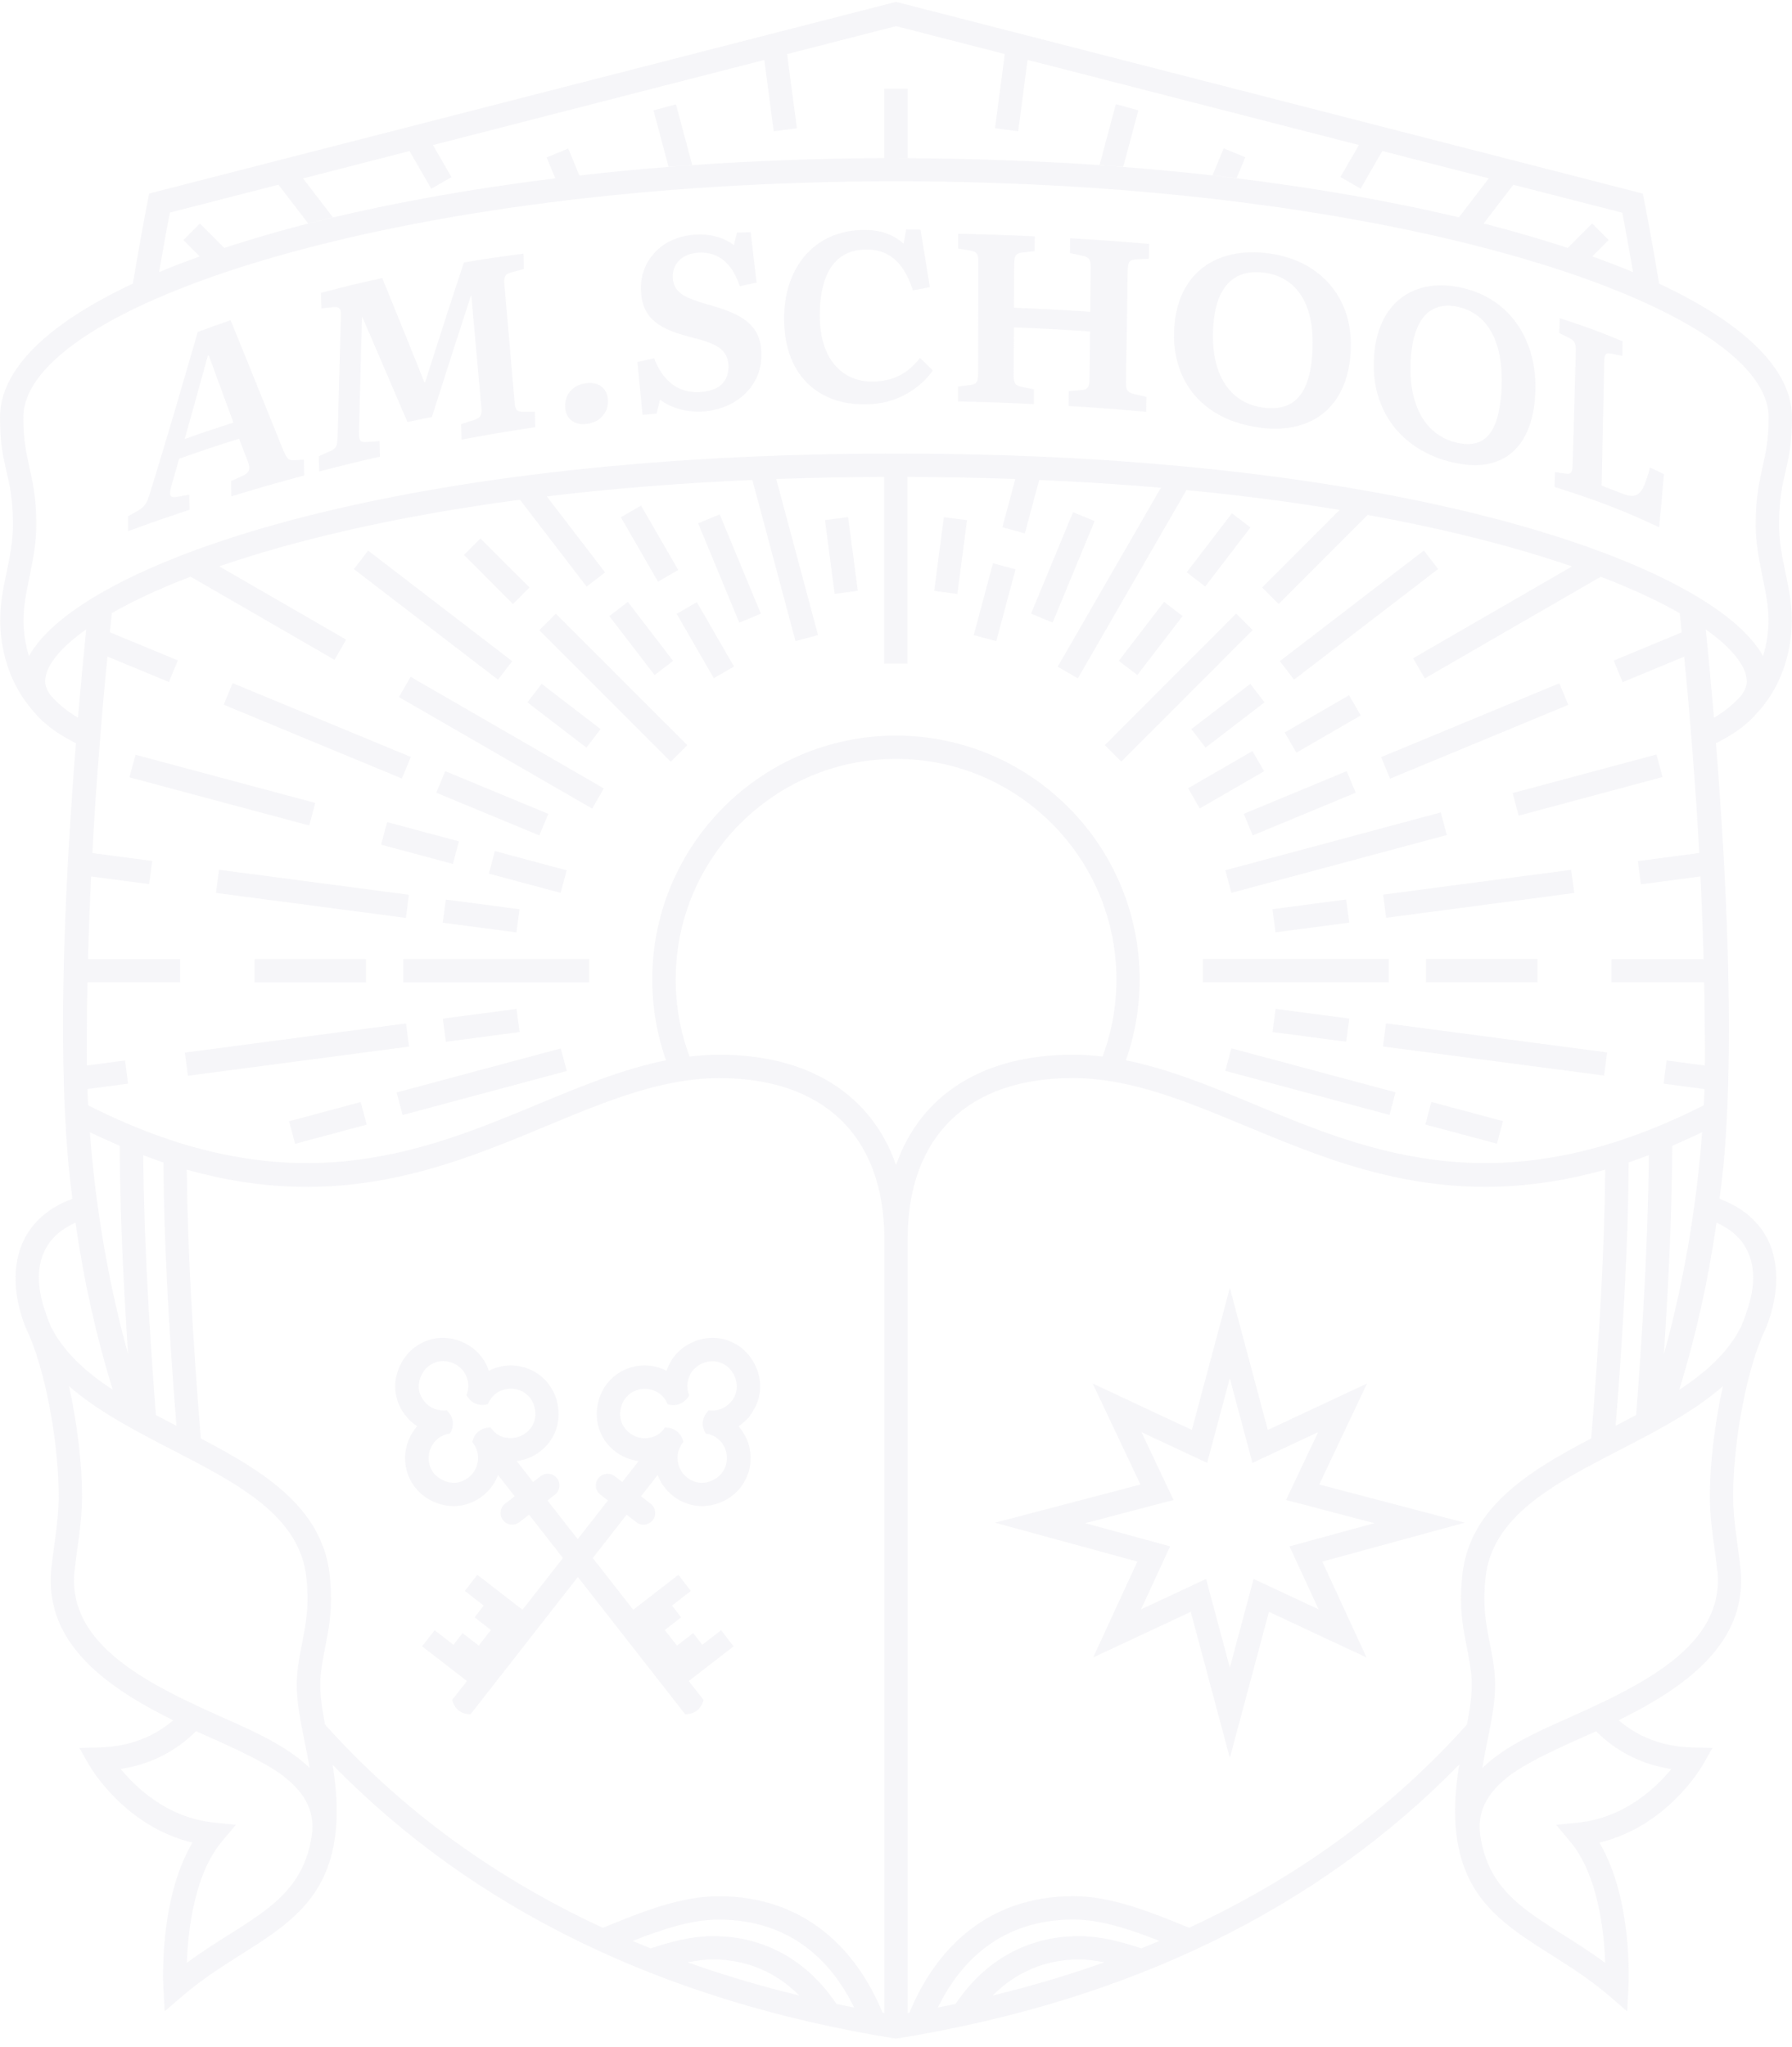 <?xml version="1.0" encoding="UTF-8"?> <svg xmlns="http://www.w3.org/2000/svg" width="176" height="201" viewBox="0 0 176 201" fill="none"><g opacity="0.3"><path d="M22.845 67.075L21.968 69.193L39.472 76.443L40.349 74.324L22.845 67.075Z" fill="#E2E1EA"></path><path d="M50.73 99.063L43.492 100.018L43.791 102.291L51.029 101.336L50.73 99.063Z" fill="#E2E1EA"></path><path d="M39.875 100.489L18.156 103.354L18.456 105.627L40.175 102.763L39.875 100.489Z" fill="#E2E1EA"></path><path d="M57.859 94.166H39.602V96.459H57.859V94.166Z" fill="#E2E1EA"></path><path d="M35.952 94.166H24.995V96.459H35.952V94.166Z" fill="#E2E1EA"></path><path d="M43.782 88.326L43.483 90.6L50.721 91.552L51.02 89.278L43.782 88.326Z" fill="#E2E1EA"></path><path d="M21.508 85.401L21.209 87.675L39.861 90.128L40.16 87.855L21.508 85.401Z" fill="#E2E1EA"></path><path d="M48.604 83.566L48.011 85.781L55.063 87.67L55.656 85.455L48.604 83.566Z" fill="#E2E1EA"></path><path d="M38.022 80.724L37.429 82.939L44.481 84.827L45.074 82.612L38.022 80.724Z" fill="#E2E1EA"></path><path d="M13.307 74.11L12.714 76.325L30.372 81.055L30.964 78.84L13.307 74.11Z" fill="#E2E1EA"></path><path d="M43.725 75.718L42.848 77.837L52.971 82.029L53.848 79.911L43.725 75.718Z" fill="#E2E1EA"></path><path d="M153.15 67.091L135.647 74.34L136.524 76.458L154.027 69.209L153.15 67.091Z" fill="#E2E1EA"></path><path d="M40.327 66.455L39.181 68.444L48.607 73.884L58.16 79.399L59.306 77.416L49.753 71.895L40.327 66.455Z" fill="#E2E1EA"></path><path d="M53.195 67.144L51.8 68.964L57.592 73.409L58.987 71.589L53.195 67.144Z" fill="#E2E1EA"></path><path d="M36.155 54.063L34.76 55.883L48.91 66.74L50.304 64.921L36.155 54.063Z" fill="#E2E1EA"></path><path d="M54.589 60.257L52.968 61.879L65.88 74.791L67.5 73.169L54.589 60.257Z" fill="#E2E1EA"></path><path d="M47.185 52.869L45.564 54.49L50.382 59.31L52.002 57.688L47.185 52.869Z" fill="#E2E1EA"></path><path d="M61.66 59.098L59.842 60.494L64.287 66.287L66.105 64.891L61.66 59.098Z" fill="#E2E1EA"></path><path d="M68.44 59.124L66.456 60.27L70.107 66.595L72.092 65.448L68.44 59.124Z" fill="#E2E1EA"></path><path d="M62.961 49.643L60.976 50.79L64.627 57.114L66.612 55.967L62.961 49.643Z" fill="#E2E1EA"></path><path d="M70.685 50.504L68.568 51.382L72.609 61.137L74.726 60.259L70.685 50.504Z" fill="#E2E1EA"></path><path d="M83.294 50.773L81.022 51.072L81.976 58.313L84.249 58.013L83.294 50.773Z" fill="#E2E1EA"></path><path d="M92.702 50.781L91.751 58.022L94.023 58.32L94.975 51.08L92.702 50.781Z" fill="#E2E1EA"></path><path d="M97.524 55.306L95.635 62.36L97.849 62.954L99.738 55.9L97.524 55.306Z" fill="#E2E1EA"></path><path d="M105.388 50.292L101.265 60.255L103.382 61.132L107.506 51.169L105.388 50.292Z" fill="#E2E1EA"></path><path d="M114.327 59.093L109.884 64.888L111.703 66.283L116.146 60.489L114.327 59.093Z" fill="#E2E1EA"></path><path d="M121.412 60.245L108.505 73.161L110.126 74.782L123.033 61.866L121.412 60.245Z" fill="#E2E1EA"></path><path d="M122.797 67.145L117.006 71.592L118.401 73.411L124.192 68.964L122.797 67.145Z" fill="#E2E1EA"></path><path d="M139.846 54.054L125.7 64.916L127.096 66.735L141.241 55.873L139.846 54.054Z" fill="#E2E1EA"></path><path d="M123.01 73.744L116.688 77.397L117.835 79.382L124.156 75.729L123.01 73.744Z" fill="#E2E1EA"></path><path d="M132.498 68.265L126.176 71.918L127.322 73.904L133.644 70.251L132.498 68.265Z" fill="#E2E1EA"></path><path d="M122.156 79.909L123.033 82.03L133.153 77.834L132.27 75.719L122.151 79.909H122.156Z" fill="#E2E1EA"></path><path d="M141.503 79.772L131 82.592L120.347 85.447L120.937 87.665L131.521 84.828L142.099 81.99L141.503 79.772Z" fill="#E2E1EA"></path><path d="M162.69 74.082L148.56 77.872L149.153 80.087L163.284 76.296L162.69 74.082Z" fill="#E2E1EA"></path><path d="M132.213 88.317L124.976 89.272L125.275 91.545L132.513 90.59L132.213 88.317Z" fill="#E2E1EA"></path><path d="M154.315 85.406L135.84 87.843L136.14 90.116L154.615 87.68L154.315 85.406Z" fill="#E2E1EA"></path><path d="M136.396 94.154H118.14V96.447H136.396V94.154Z" fill="#E2E1EA"></path><path d="M151.004 94.154H140.047V96.447H151.004V94.154Z" fill="#E2E1EA"></path><path d="M125.28 99.061L124.982 101.335L132.22 102.286L132.518 100.012L125.28 99.061Z" fill="#E2E1EA"></path><path d="M136.124 100.479L135.826 102.753L157.546 105.61L157.844 103.336L136.124 100.479Z" fill="#E2E1EA"></path><path d="M120.937 102.934L120.344 105.149L136.469 109.469L137.062 107.254L120.937 102.934Z" fill="#E2E1EA"></path><path d="M140.579 108.2L139.987 110.415L147.022 112.3L147.615 110.085L140.579 108.2Z" fill="#E2E1EA"></path><path d="M55.074 102.944L38.95 107.266L39.543 109.48L55.667 105.159L55.074 102.944Z" fill="#E2E1EA"></path><path d="M35.424 108.209L28.389 110.095L28.982 112.31L36.017 110.424L35.424 108.209Z" fill="#E2E1EA"></path><path d="M129.567 145.763L134.26 135.846L124.519 140.403L120.788 126.462L117.058 140.403L107.316 135.846L112.01 145.763L97.718 149.512L111.706 153.33L107.362 162.748L116.949 158.266L120.788 172.608L124.628 158.266L134.214 162.748L129.871 153.33L143.859 149.512L129.567 145.763ZM129.51 158.019L123.121 155.033L120.788 163.74L118.456 155.033L112.067 158.019L114.921 151.834L106.583 149.558L115.259 147.282L112.107 140.621L118.559 143.642L120.783 135.336L123.006 143.642L129.458 140.621L126.307 147.282L134.982 149.558L126.65 151.834L129.504 158.019H129.51Z" fill="#E2E1EA"></path><path d="M98.417 15.705C99.299 15.739 100.17 15.78 101.041 15.82C101.052 15.82 101.064 15.82 101.075 15.82C100.193 15.78 99.311 15.734 98.417 15.705Z" fill="#E2E1EA"></path><path d="M41.922 19.421C41.922 19.421 41.956 19.415 41.974 19.409C42.06 19.392 42.14 19.375 42.226 19.363C42.123 19.381 42.025 19.403 41.928 19.421H41.922Z" fill="#E2E1EA"></path><path d="M73.271 15.895C73.747 15.872 74.234 15.854 74.715 15.831C75.581 15.791 76.434 15.745 77.305 15.717C75.953 15.768 74.606 15.831 73.271 15.9V15.895Z" fill="#E2E1EA"></path><path d="M41.921 19.421C41.205 19.553 40.489 19.685 39.784 19.822C40.489 19.685 41.199 19.553 41.921 19.421Z" fill="#E2E1EA"></path><path d="M39.791 19.822C39.699 19.84 39.607 19.857 39.521 19.874C39.613 19.857 39.699 19.84 39.791 19.822Z" fill="#E2E1EA"></path><path d="M39.515 19.873C38.798 20.011 38.082 20.154 37.377 20.303C38.082 20.16 38.798 20.016 39.515 19.873Z" fill="#E2E1EA"></path><path d="M37.379 20.303C37.184 20.343 36.995 20.383 36.8 20.429C36.995 20.389 37.184 20.343 37.379 20.303Z" fill="#E2E1EA"></path><path d="M172.694 69.877C175.587 66.644 175.983 62.757 175.983 60.883C175.983 57.466 174.676 54.801 174.728 51.258C174.791 46.391 176 46.036 176 40.985C176 36.222 171.198 31.71 162.952 27.852C162.488 25.095 161.898 21.753 161.348 19.007L88 0.182L14.652 19.001C14.097 21.764 13.512 25.095 13.048 27.846C4.802 31.71 0 36.216 0 40.98C0 46.03 1.209 46.397 1.272 51.252C1.318 54.812 0.017 57.46 0.017 60.877C0.017 62.752 0.413 66.638 3.306 69.871C4.67 71.568 6.813 72.663 7.455 72.967C5.174 101.83 6.561 113.277 7.1 117.709C4.779 118.58 3.152 119.99 2.269 121.911C0.934 124.811 1.553 128.463 2.928 131.243C4.773 135.732 5.765 142.479 5.765 146.887C5.765 149.426 5.237 151.931 5.031 154.121C4.349 161.35 10.463 165.684 17.008 168.911C15.03 170.608 12.589 171.508 9.713 171.582L7.793 171.628L8.744 173.296C8.899 173.566 12.274 179.344 18.904 180.921C15.598 186.47 16.022 194.787 16.045 195.171L16.177 197.487L17.936 195.974C24.273 190.528 31.648 189.244 32.898 180.439V180.428C32.898 180.428 32.898 180.422 32.898 180.416C33.236 177.98 33.035 175.578 32.663 173.279C46.484 187.415 64.976 196.444 87.805 200.147L87.989 200.176L88.172 200.147C111.007 196.438 129.493 187.404 143.32 173.256C142.948 175.566 142.747 177.974 143.085 180.416C143.085 180.416 143.085 180.422 143.085 180.428V180.439C144.334 189.244 151.709 190.528 158.047 195.974L159.806 197.487L159.938 195.171C159.961 194.787 160.385 186.47 157.079 180.921C163.709 179.35 167.084 173.566 167.238 173.296L168.19 171.628L166.27 171.582C163.393 171.514 160.952 170.608 158.975 168.911C165.519 165.684 171.634 161.35 170.952 154.121C170.745 151.931 170.218 149.426 170.218 146.887C170.218 142.479 171.209 135.732 173.055 131.243C174.424 128.463 175.049 124.811 173.714 121.911C172.831 119.99 171.198 118.58 168.883 117.709C169.152 115.49 171.009 104.289 168.533 72.967C169.175 72.663 171.324 71.568 172.682 69.871L172.694 69.877ZM159.331 20.876C159.52 21.868 159.898 23.874 160.385 26.717C159.119 26.19 157.778 25.674 156.385 25.175L157.995 23.564L156.374 21.942L153.979 24.338H153.967C153.967 24.338 153.956 24.338 153.95 24.338C153.171 24.08 152.368 23.828 151.555 23.582C151.394 23.53 151.234 23.484 151.068 23.433C149.394 22.928 147.652 22.447 145.841 21.982C145.796 21.971 145.756 21.959 145.71 21.948L148.632 18.142L159.331 20.887V20.876ZM16.669 20.876L27.345 18.136L30.267 21.942C31.064 21.736 31.878 21.541 32.697 21.34L29.763 17.517L40.221 14.834L42.358 18.537L44.341 17.39L42.524 14.243L75.067 5.885L75.989 12.89L78.264 12.592L77.307 5.312L88.006 2.566L98.681 5.306L97.724 12.592L99.999 12.89L100.922 5.88L133.464 14.238L131.648 17.379L133.63 18.526L135.762 14.828L146.22 17.511L143.286 21.34C143.234 21.329 143.188 21.317 143.137 21.306C141.36 20.887 139.527 20.486 137.647 20.108C136.089 19.792 134.501 19.489 132.88 19.202C132.868 19.202 132.857 19.202 132.839 19.196C131.722 19.001 130.582 18.812 129.43 18.629C129.264 18.6 129.092 18.577 128.926 18.549C127.86 18.382 126.777 18.222 125.688 18.067C125.579 18.05 125.465 18.032 125.356 18.021C124.857 17.952 124.359 17.884 123.86 17.815C123.064 17.706 122.267 17.603 121.453 17.505C120.668 17.408 119.883 17.316 119.087 17.224C117.58 17.052 116.055 16.898 114.514 16.754C113.133 16.622 111.735 16.496 110.325 16.387C111.729 16.496 113.122 16.622 114.503 16.754C113.122 16.622 111.729 16.502 110.325 16.393C109.552 16.33 108.778 16.273 107.999 16.215C105.752 16.055 103.466 15.934 101.162 15.831C101.122 15.831 101.088 15.831 101.048 15.831C99.466 15.762 97.868 15.705 96.263 15.654C96.979 15.677 97.707 15.688 98.423 15.717C97.707 15.688 96.974 15.677 96.252 15.654C95.776 15.642 95.3 15.625 94.819 15.613C94.16 15.596 93.501 15.585 92.842 15.573C91.925 15.556 91.003 15.545 90.074 15.539C89.765 15.539 89.456 15.527 89.14 15.527C89.45 15.527 89.759 15.539 90.069 15.539C89.759 15.539 89.45 15.533 89.14 15.527C88.756 15.527 88.378 15.522 87.994 15.522C88.378 15.522 88.762 15.522 89.14 15.522V8.717H86.848V15.522C83.697 15.533 80.573 15.602 77.496 15.711C76.562 15.745 75.64 15.791 74.717 15.831C74.184 15.854 73.64 15.877 73.113 15.906C73.17 15.906 73.222 15.9 73.279 15.894C73.222 15.894 73.17 15.9 73.113 15.906C72.723 15.929 72.333 15.946 71.944 15.969C70.62 16.043 69.296 16.118 67.996 16.21C69.302 16.118 70.62 16.038 71.944 15.969C70.62 16.043 69.296 16.124 67.996 16.215C67.216 16.273 66.443 16.324 65.669 16.387C62.684 16.622 59.761 16.903 56.902 17.23L55.807 14.582L53.687 15.459L54.535 17.511C50.438 18.015 46.49 18.611 42.719 19.282C42.467 19.328 42.227 19.374 41.98 19.42C38.754 20.01 35.648 20.652 32.703 21.352C31.883 21.547 31.07 21.747 30.273 21.948C28.09 22.504 26.015 23.094 24.027 23.713C23.351 23.92 22.675 24.132 22.027 24.344L19.632 21.948L18.01 23.57L19.615 25.175C19.586 25.187 19.558 25.198 19.529 25.204C19.558 25.192 19.586 25.181 19.615 25.175C19.586 25.187 19.558 25.198 19.529 25.21C18.721 25.502 17.93 25.794 17.168 26.092C16.641 26.299 16.131 26.505 15.627 26.717C16.114 23.885 16.486 21.879 16.681 20.887L16.669 20.876ZM2.842 64.425C2.401 62.998 2.309 61.708 2.309 60.883C2.309 57.833 3.616 55.064 3.564 51.224C3.501 46.316 2.292 45.474 2.292 40.98C2.292 30.042 38.949 17.803 88 17.803C137.051 17.803 173.708 30.036 173.708 40.98C173.708 45.434 172.499 46.271 172.436 51.224C172.384 55.018 173.691 57.856 173.691 60.883C173.691 61.708 173.599 62.998 173.158 64.425C168.316 55.551 138.444 44.534 88 44.534C37.556 44.534 7.679 55.546 2.842 64.425ZM167.405 106.914C167.387 107.436 167.364 107.969 167.336 108.525C147.578 118.546 134.645 113.191 123.19 108.434C118.909 106.656 114.801 104.954 110.577 104.111C111.471 101.566 111.93 98.906 111.93 96.172C111.93 82.97 101.191 72.227 87.994 72.227C74.797 72.227 64.059 82.97 64.059 96.172C64.059 98.906 64.517 101.566 65.411 104.111C61.194 104.954 57.079 106.656 52.799 108.434C41.344 113.191 28.416 118.546 8.653 108.525C8.624 107.975 8.601 107.448 8.584 106.932L12.578 106.404L12.28 104.128L8.527 104.621C8.521 104.134 8.515 103.664 8.515 103.217C8.515 100.964 8.544 98.706 8.59 96.458H17.684V94.165H8.641C8.716 91.448 8.819 88.743 8.951 86.06L14.652 86.811L14.95 84.535L9.071 83.761C9.432 77.094 9.954 70.599 10.55 64.466L16.589 66.965L17.466 64.844L10.79 62.081C10.853 61.45 10.922 60.82 10.985 60.195C13.048 59.02 15.615 57.81 18.721 56.623L32.852 64.787L33.998 62.803L21.534 55.609C22.709 55.208 23.941 54.806 25.242 54.411C31.299 52.576 39.803 50.564 51.068 49.068L57.612 57.598L59.429 56.205L53.704 48.741C59.687 48.019 66.403 47.452 73.892 47.125L75.279 52.295L78.132 62.952L80.344 62.356L77.508 51.774L76.236 47.033C79.617 46.913 83.146 46.844 86.831 46.832V65.159H89.123V46.832C92.808 46.844 96.338 46.913 99.718 47.033L98.446 51.774L100.658 52.37L102.062 47.125C106.291 47.308 110.274 47.566 114.015 47.893L109.391 55.907L103.879 65.463L105.861 66.609L111.374 57.053L116.525 48.122C122.089 48.655 127.092 49.326 131.567 50.071L129.315 52.324L123.958 57.684L125.579 59.306L129.762 55.122L134.324 50.559C141.051 51.78 146.483 53.15 150.712 54.428C152.007 54.818 153.234 55.219 154.397 55.615L138.788 64.632L139.934 66.615L157.216 56.629C160.328 57.822 162.906 59.031 164.975 60.212C165.044 60.837 165.107 61.462 165.17 62.092L158.488 64.861L159.365 66.982L165.41 64.477C166.006 70.605 166.522 77.094 166.889 83.755L160.861 84.552L161.159 86.828L167.009 86.06C167.141 88.743 167.244 91.448 167.319 94.165H158.276V96.458H167.37C167.416 98.711 167.445 100.976 167.445 103.234C167.445 103.67 167.445 104.134 167.433 104.621L163.686 104.128L163.388 106.404L167.376 106.932L167.405 106.914ZM167.17 111.174C166.723 117.198 165.68 124.783 163.416 132.98C163.943 125.018 164.219 118.15 164.23 112.504C165.193 112.097 166.167 111.661 167.164 111.174H167.17ZM161.938 113.426C161.886 120.271 161.468 128.847 160.694 138.936C160.03 139.291 159.354 139.641 158.683 139.991C159.491 129.816 159.921 121.131 159.961 114.132C160.614 113.914 161.279 113.673 161.944 113.421L161.938 113.426ZM17.323 139.996C16.646 139.647 15.976 139.297 15.311 138.942C14.532 128.847 14.114 120.277 14.068 113.432C14.738 113.684 15.397 113.925 16.05 114.143C16.091 121.142 16.515 129.827 17.328 140.002L17.323 139.996ZM12.584 132.98C10.32 124.788 9.277 117.198 8.83 111.174C9.827 111.655 10.802 112.091 11.764 112.504C11.776 118.15 12.051 125.018 12.578 132.98H12.584ZM5.008 68.318C4.659 67.859 4.435 67.378 4.435 66.902C4.435 65.514 5.736 63.732 8.469 61.794C8.183 64.609 7.908 67.504 7.656 70.467C6.573 69.831 5.702 69.097 5.008 68.318ZM5.003 130.268C4 127.849 3.261 125.253 4.355 122.874C4.917 121.653 5.942 120.707 7.415 120.053C8.223 125.717 9.444 131.197 11.071 136.46C8.464 134.74 6.252 132.768 5.003 130.268ZM7.318 154.339C7.518 152.201 8.057 149.65 8.057 146.887C8.057 143.895 7.616 139.865 6.773 136.098C9.627 138.603 13.312 140.501 16.916 142.364C23.397 145.706 29.517 148.865 30.107 155.021C30.508 159.194 29.562 160.823 29.213 164.153C28.978 166.4 29.431 168.607 29.906 170.946C30.084 171.812 30.262 172.694 30.411 173.594C27.414 170.677 22.721 169.175 18.709 167.168L18.698 167.18C12.337 164.136 6.733 160.427 7.306 154.328L7.318 154.339ZM30.634 180.135C29.666 186.945 24.256 188.356 18.348 192.729C18.463 189.611 19.065 184.079 21.781 180.829L23.168 179.172L21.019 178.954C16.469 178.49 13.38 175.549 11.856 173.692C14.75 173.245 17.225 172.007 19.254 169.983C20.847 170.722 25.093 172.459 27.534 174.168C30.256 176.157 30.881 178.117 30.64 180.129L30.634 180.135ZM67.537 192.678C68.362 192.512 69.21 192.397 70.047 192.397C73.348 192.397 76.247 193.664 78.505 195.94C74.637 194.999 70.987 193.905 67.531 192.678H67.537ZM82.144 196.759C79.324 192.529 75.09 190.104 70.053 190.104C67.847 190.104 65.721 190.706 63.916 191.308C63.314 191.067 62.724 190.826 62.139 190.58C65.004 189.45 67.892 188.482 70.574 188.482C77.617 188.482 81.662 192.552 83.891 197.12C83.307 197.006 82.722 196.885 82.149 196.765L82.144 196.759ZM86.854 121.653V197.665C86.797 197.654 86.739 197.648 86.682 197.636C84.189 191.537 79.147 186.189 70.569 186.189C66.792 186.189 62.941 187.759 59.211 189.29C47.722 183.976 38.823 177.028 31.929 169.335C31.585 167.564 31.345 165.965 31.505 164.4C31.832 161.258 32.84 159.355 32.399 154.809C31.746 148.045 25.872 144.462 19.724 141.24C18.876 130.853 18.411 121.991 18.343 114.848C33.207 119.05 43.957 114.596 53.687 110.555C59.492 108.141 64.981 105.86 70.654 105.86C80.912 105.86 86.808 111.575 86.854 121.538C86.854 121.578 86.854 121.612 86.854 121.653ZM88 114.372C85.588 107.488 79.479 103.561 70.654 103.561C69.669 103.561 68.695 103.63 67.726 103.739C66.821 101.32 66.362 98.78 66.362 96.166C66.362 84.231 76.07 74.514 88.006 74.514C99.942 74.514 109.649 84.225 109.649 96.166C109.649 98.78 109.191 101.325 108.285 103.739C107.317 103.624 106.343 103.561 105.357 103.561C96.532 103.561 90.418 107.493 88.011 114.372H88ZM97.489 195.94C99.753 193.664 102.652 192.397 105.947 192.397C106.79 192.397 107.638 192.512 108.463 192.678C105.007 193.905 101.357 194.999 97.489 195.94ZM112.09 191.308C110.285 190.706 108.153 190.104 105.947 190.104C100.91 190.104 96.676 192.529 93.856 196.759C93.278 196.88 92.699 197 92.114 197.115C94.343 192.546 98.389 188.476 105.432 188.476C108.113 188.476 111.001 189.445 113.867 190.574C113.282 190.821 112.686 191.067 112.09 191.308ZM144.071 169.335C137.177 177.022 128.272 183.97 116.789 189.284C113.059 187.759 109.208 186.183 105.432 186.183C96.853 186.183 91.811 191.531 89.318 197.631C89.261 197.642 89.203 197.648 89.146 197.659V121.647C89.146 121.607 89.146 121.572 89.146 121.532C89.192 111.563 95.088 105.854 105.346 105.854C111.019 105.854 116.502 108.135 122.313 110.549C132.043 114.59 142.793 119.05 157.657 114.842C157.594 121.985 157.13 130.853 156.276 141.235C150.128 144.456 144.254 148.039 143.601 154.803C143.16 159.349 144.168 161.252 144.495 164.394C144.655 165.959 144.415 167.558 144.071 169.335ZM164.15 173.698C162.626 175.555 159.537 178.49 154.987 178.96L152.838 179.178L154.225 180.835C156.941 184.079 157.543 189.617 157.657 192.735C151.749 188.361 146.34 186.951 145.372 180.141C145.131 178.123 145.756 176.168 148.477 174.179C150.919 172.471 155.165 170.734 156.758 169.994C158.786 172.018 161.267 173.256 164.155 173.703L164.15 173.698ZM168.682 154.339C169.255 160.438 163.651 164.147 157.291 167.191L157.279 167.18C153.268 169.186 148.581 170.688 145.578 173.606C145.727 172.706 145.905 171.829 146.082 170.958C146.558 168.619 147.005 166.412 146.776 164.165C146.432 160.828 145.48 159.206 145.882 155.033C146.478 148.876 152.598 145.717 159.073 142.375C162.677 140.512 166.362 138.615 169.215 136.11C168.373 139.876 167.932 143.906 167.932 146.898C167.932 149.656 168.476 152.212 168.671 154.351L168.682 154.339ZM168.585 120.053C170.058 120.707 171.083 121.653 171.645 122.874C172.739 125.253 172 127.849 170.997 130.268C169.748 132.774 167.536 134.746 164.923 136.465C166.551 131.203 167.777 125.723 168.585 120.053ZM170.992 68.318C170.298 69.097 169.427 69.837 168.339 70.473C168.086 67.509 167.817 64.615 167.525 61.8C170.258 63.737 171.559 65.526 171.559 66.907C171.559 67.378 171.336 67.859 170.986 68.323L170.992 68.318Z" fill="#E2E1EA"></path><path d="M32.697 21.341C33.459 21.157 34.238 20.98 35.023 20.808C34.238 20.98 33.465 21.157 32.697 21.341Z" fill="#E2E1EA"></path><path d="M18.595 48.577C18.125 48.657 17.896 48.697 17.426 48.777C16.802 48.898 16.509 48.789 16.842 47.671C17.145 46.622 17.294 46.095 17.598 45.04C19.948 44.209 21.128 43.819 23.483 43.079C23.827 43.974 23.999 44.426 24.343 45.321C24.595 45.986 24.526 46.393 23.896 46.691C23.414 46.909 23.168 47.017 22.687 47.235C22.698 47.843 22.704 48.141 22.715 48.743C25.586 47.86 27.019 47.453 29.884 46.685C29.867 46.066 29.861 45.756 29.844 45.137C29.483 45.154 29.299 45.166 28.933 45.189C28.377 45.229 28.216 45.132 27.832 44.231C25.729 39.067 24.681 36.401 22.646 31.442C21.351 31.884 20.71 32.119 19.42 32.595C17.896 37.874 16.355 43.154 14.733 48.41C14.464 49.305 14.28 49.689 13.598 50.119C13.191 50.342 12.985 50.457 12.578 50.686V52.154C14.996 51.271 16.206 50.852 18.618 50.056C18.612 49.471 18.607 49.173 18.595 48.588V48.577ZM20.412 34.934C20.452 34.922 20.469 34.916 20.503 34.899C21.46 37.496 21.942 38.831 22.922 41.491C21.008 42.105 20.051 42.426 18.137 43.108C19.059 39.84 19.512 38.19 20.412 34.934Z" fill="#E2E1EA"></path><path d="M33.145 42.952C33.134 43.829 32.979 44.053 32.418 44.305C31.971 44.5 31.753 44.597 31.306 44.792C31.323 45.394 31.329 45.692 31.346 46.294C33.736 45.675 34.928 45.383 37.317 44.838C37.3 44.23 37.288 43.926 37.271 43.313C36.773 43.347 36.526 43.365 36.028 43.399C35.386 43.445 35.237 43.313 35.254 42.413C35.369 37.959 35.432 35.683 35.546 31.223C35.552 31.172 35.558 31.143 35.569 31.091C37.346 35.196 38.234 37.305 40.016 41.439C40.979 41.232 41.454 41.135 42.417 40.946C43.953 36.142 44.721 33.711 46.273 28.97C46.285 29.028 46.291 29.056 46.302 29.114C46.692 33.442 46.887 35.643 47.27 39.96C47.345 40.648 47.27 40.98 46.657 41.203C46.107 41.381 45.832 41.473 45.282 41.651C45.299 42.258 45.311 42.562 45.328 43.17C48.227 42.625 49.672 42.379 52.571 41.943C52.554 41.341 52.548 41.037 52.537 40.435C52.061 40.43 51.82 40.424 51.345 40.424C50.766 40.424 50.588 40.275 50.531 39.398C50.141 34.858 49.941 32.542 49.545 27.996C49.477 27.308 49.528 26.924 50.187 26.752C50.691 26.614 50.949 26.546 51.454 26.408C51.437 25.8 51.431 25.502 51.419 24.9C49.076 25.21 47.901 25.382 45.563 25.766C44.044 30.352 43.294 32.708 41.792 37.414C41.758 37.483 41.735 37.517 41.701 37.581C40.039 33.447 39.202 31.355 37.541 27.302C35.122 27.83 33.919 28.122 31.524 28.753C31.541 29.36 31.552 29.664 31.57 30.277C32.022 30.226 32.252 30.203 32.71 30.157C33.386 30.088 33.512 30.34 33.478 31.086C33.352 35.815 33.283 38.234 33.157 42.963L33.145 42.952Z" fill="#E2E1EA"></path><path d="M57.634 41.622C58.264 41.542 58.774 41.295 59.153 40.877C59.531 40.459 59.72 39.954 59.708 39.358C59.697 38.762 59.496 38.303 59.112 37.988C58.723 37.667 58.207 37.546 57.554 37.627C56.918 37.707 56.413 37.953 56.041 38.378C55.669 38.802 55.491 39.312 55.502 39.914C55.514 40.499 55.714 40.946 56.104 41.267C56.494 41.588 57.004 41.702 57.634 41.622Z" fill="#E2E1EA"></path><path d="M68.829 38.486C67.19 38.612 65.947 37.97 65.024 36.68C64.715 36.25 64.457 35.751 64.239 35.172C63.58 35.316 63.254 35.39 62.6 35.545C62.807 37.632 62.904 38.675 63.11 40.744C63.66 40.687 63.935 40.658 64.486 40.607C64.623 40.056 64.686 39.781 64.824 39.231C65.339 39.649 65.975 39.959 66.749 40.171C68.881 40.756 71.442 40.297 73.115 38.721C73.637 38.233 74.044 37.66 74.342 37.007C74.64 36.353 74.789 35.619 74.783 34.817C74.772 32.897 73.998 31.595 71.832 30.672C71.184 30.397 70.439 30.151 69.614 29.927C68.818 29.709 68.153 29.48 67.632 29.251C67.11 29.021 66.72 28.746 66.468 28.419C66.216 28.093 66.09 27.68 66.079 27.187C66.061 25.731 67.179 24.883 68.6 24.808C69.889 24.739 70.869 25.203 71.626 26.121C72.038 26.619 72.382 27.279 72.657 28.104C73.316 27.961 73.648 27.892 74.307 27.749C74.078 25.765 73.958 24.774 73.729 22.796C73.19 22.813 72.921 22.825 72.382 22.848C72.262 23.335 72.199 23.581 72.078 24.069C69.998 22.469 66.64 22.819 64.847 24.286C63.552 25.347 62.921 26.837 62.944 28.339C62.961 29.606 63.311 30.741 64.274 31.549C65.953 32.954 68.48 33.069 70.038 33.802C71.035 34.272 71.54 34.903 71.545 36.021C71.545 36.496 71.448 36.909 71.247 37.265C70.766 38.107 69.803 38.423 68.829 38.491V38.486Z" fill="#E2E1EA"></path><path d="M80.813 38.751C82.017 39.41 83.426 39.719 85.042 39.702C86.526 39.685 87.844 39.341 88.99 38.699C89.546 38.389 90.05 38.034 90.492 37.638C90.933 37.243 91.311 36.824 91.621 36.371C91.116 35.879 90.864 35.632 90.36 35.139C89.987 35.62 89.575 36.039 89.111 36.389C88.096 37.157 86.95 37.455 85.684 37.466C82.865 37.489 80.521 35.437 80.515 30.983C80.51 27.526 81.604 24.517 85.065 24.5C86.566 24.488 87.678 25.056 88.526 26.185C88.962 26.764 89.346 27.544 89.661 28.512C90.326 28.386 90.658 28.323 91.328 28.197C90.962 25.938 90.778 24.809 90.412 22.55C89.838 22.55 89.558 22.545 88.99 22.539C88.893 23.095 88.847 23.37 88.75 23.926C87.661 22.957 86.337 22.562 84.87 22.573C79.925 22.602 76.991 26.323 77.008 31.321C77.025 35.214 78.647 37.57 80.813 38.751Z" fill="#E2E1EA"></path><path d="M101.546 38.228C101.07 38.131 100.836 38.079 100.36 37.987C99.695 37.861 99.558 37.615 99.558 36.847C99.569 34.966 99.569 34.026 99.581 32.146C102.537 32.266 104.039 32.347 107.053 32.547C107.03 34.393 107.019 35.316 107.001 37.156C106.99 38.01 106.875 38.245 106.193 38.303C105.701 38.349 105.46 38.366 104.967 38.412C104.967 38.996 104.961 39.283 104.956 39.868C107.987 40.051 109.517 40.166 112.577 40.435C112.588 39.856 112.594 39.564 112.6 38.979C112.13 38.864 111.895 38.807 111.419 38.693C110.726 38.538 110.577 38.308 110.588 37.517C110.657 33.155 110.686 30.965 110.755 26.603C110.766 25.766 110.898 25.508 111.58 25.468C112.084 25.445 112.33 25.428 112.835 25.405C112.846 24.82 112.852 24.533 112.858 23.949C109.746 23.685 108.187 23.576 105.105 23.393C105.105 23.977 105.099 24.264 105.093 24.849C105.569 24.952 105.804 25.003 106.279 25.107C106.967 25.244 107.127 25.491 107.122 26.265C107.099 28.002 107.093 28.873 107.07 30.616C104.05 30.415 102.549 30.335 99.586 30.214C99.592 28.512 99.598 27.663 99.609 25.961C99.609 25.187 99.707 24.872 100.377 24.797C100.876 24.745 101.128 24.717 101.626 24.665C101.626 24.081 101.626 23.794 101.638 23.209C98.578 23.066 97.065 23.014 94.103 22.951C94.103 23.536 94.103 23.823 94.103 24.407C94.567 24.482 94.802 24.522 95.271 24.596C95.959 24.711 96.091 24.969 96.091 25.743C96.079 30.094 96.074 32.272 96.062 36.623C96.062 37.46 95.959 37.718 95.294 37.798C94.807 37.861 94.567 37.89 94.085 37.959C94.085 38.544 94.085 38.83 94.085 39.415C97.025 39.478 98.52 39.529 101.54 39.678C101.54 39.094 101.54 38.807 101.552 38.222L101.546 38.228Z" fill="#E2E1EA"></path><path d="M123.712 41.989C129.201 42.718 132.479 39.593 132.668 34.302C132.731 32.6 132.439 31.086 131.797 29.751C130.411 26.89 127.74 25.285 124.571 24.872C119.368 24.196 115.426 26.896 115.306 32.72C115.208 37.49 118.136 41.244 123.712 41.984V41.989ZM119.517 29.842C120.216 27.521 121.798 26.472 124.13 26.77C124.938 26.873 125.649 27.114 126.256 27.492C128.445 28.845 128.995 31.556 128.915 34.119C128.795 37.776 127.729 40.516 124.084 40.029C121.574 39.691 120.016 38.017 119.408 35.558C118.967 33.764 119.07 31.35 119.523 29.842H119.517Z" fill="#E2E1EA"></path><path d="M142.683 45.401C146.139 46.215 148.941 45.229 150.173 41.921C150.545 40.918 150.752 39.76 150.797 38.447C150.964 33.489 148.402 29.39 143.675 28.278C138.947 27.166 135.142 29.614 134.925 35.421C134.747 40.259 137.543 44.197 142.683 45.407V45.401ZM138.953 32.852C139.612 30.668 141.05 29.631 143.251 30.141C145.612 30.691 146.849 32.589 147.296 34.985C147.646 36.882 147.503 39.359 147.101 40.838C146.517 43.005 145.325 44.002 143.044 43.463C140.632 42.89 139.262 40.987 138.758 38.585C138.368 36.728 138.512 34.32 138.953 32.847V32.852Z" fill="#E2E1EA"></path><path d="M163.428 46.557C162.883 46.294 162.608 46.162 162.052 45.904C161.88 46.569 161.708 47.108 161.542 47.52C161.044 48.77 160.448 48.919 159.222 48.426C158.465 48.122 158.081 47.973 157.302 47.681C157.405 42.849 157.457 40.389 157.56 35.551C157.571 34.886 157.634 34.588 158.219 34.714C158.671 34.806 158.895 34.857 159.342 34.955C159.353 34.382 159.353 34.095 159.365 33.516C157.038 32.541 155.795 32.089 153.188 31.24C153.17 31.825 153.159 32.117 153.142 32.696C153.531 32.891 153.726 32.989 154.116 33.184C154.695 33.476 154.781 33.791 154.763 34.525C154.643 38.91 154.58 41.135 154.46 45.52C154.437 46.282 154.391 46.597 153.772 46.506C153.354 46.443 153.147 46.414 152.723 46.357C152.706 46.941 152.695 47.234 152.678 47.813C157.107 49.229 159.193 50.02 162.952 51.774C163.147 49.699 163.238 48.656 163.422 46.557H163.428Z" fill="#E2E1EA"></path><path d="M120.993 50.397L116.55 56.191L118.368 57.587L122.812 51.792L120.993 50.397Z" fill="#E2E1EA"></path><path d="M64.179 10.832L65.663 16.381C66.437 16.318 67.21 16.26 67.99 16.209L66.391 10.241L64.179 10.837V10.832Z" fill="#E2E1EA"></path><path d="M109.59 10.237L107.991 16.21C108.77 16.268 109.544 16.325 110.318 16.382L111.802 10.828L109.59 10.231V10.237Z" fill="#E2E1EA"></path><path d="M120.184 14.565L119.083 17.219C119.88 17.31 120.665 17.402 121.45 17.5L122.304 15.441L120.184 14.565Z" fill="#E2E1EA"></path><path d="M73.664 138.971C74.529 137.848 74.844 136.489 74.552 135.142C74.311 134.047 73.664 133.004 72.821 132.35C70.518 130.567 67.59 131.404 66.197 133.204C65.905 133.583 65.647 134.058 65.464 134.592C64.999 134.356 64.501 134.19 63.962 134.116C62.266 133.886 60.627 134.551 59.584 135.904C58.908 136.776 58.559 137.939 58.616 139.091C58.685 140.45 59.327 141.671 60.427 142.52C61.109 143.047 61.899 143.356 62.724 143.46L61.114 145.518L60.375 144.944C59.877 144.56 59.154 144.646 58.765 145.151C58.375 145.649 58.467 146.372 58.971 146.762L59.705 147.329L56.736 151.124L53.768 147.329L54.502 146.762C55 146.372 55.092 145.655 54.708 145.151C54.318 144.646 53.602 144.56 53.098 144.944L52.358 145.518L50.748 143.46C51.579 143.356 52.37 143.047 53.046 142.52C54.146 141.671 54.788 140.45 54.857 139.091C54.914 137.939 54.559 136.776 53.888 135.904C52.846 134.557 51.207 133.886 49.511 134.116C48.972 134.19 48.473 134.356 48.009 134.592C47.826 134.053 47.568 133.577 47.276 133.204C45.883 131.404 42.955 130.567 40.651 132.35C39.809 133.004 39.162 134.047 38.921 135.142C38.623 136.489 38.938 137.853 39.809 138.971C40.136 139.395 40.531 139.751 40.972 140.037C40.634 140.427 40.348 140.869 40.142 141.367C39.494 142.955 39.729 144.704 40.772 146.051C41.448 146.922 42.479 147.558 43.614 147.788C44.943 148.063 46.284 147.748 47.39 146.893C48.095 146.349 48.611 145.638 48.914 144.83L50.548 146.916L49.602 147.65C49.104 148.04 49.012 148.756 49.396 149.261C49.78 149.76 50.502 149.851 51.006 149.467L51.963 148.728L55.287 152.981L51.316 158.06L46.88 154.626L45.654 156.214L47.505 157.647L46.611 158.805L48.215 160.049L47.018 161.58L45.425 160.347L44.537 161.5L42.686 160.067L41.459 161.654L45.86 165.06L44.41 166.911C44.514 167.335 44.726 167.697 45.052 167.954C45.373 168.207 45.774 168.321 46.21 168.321C46.21 168.321 46.21 168.321 46.216 168.321L56.754 154.844L67.292 168.321C67.292 168.321 67.292 168.321 67.297 168.321C67.733 168.321 68.134 168.207 68.455 167.954C68.781 167.702 68.993 167.341 69.097 166.911L67.647 165.06L72.048 161.654L70.821 160.067L68.971 161.5L68.082 160.347L66.489 161.58L65.292 160.049L66.896 158.805L66.002 157.647L67.853 156.214L66.627 154.626L62.192 158.06L58.221 152.981L61.544 148.728L62.501 149.467C63.005 149.857 63.722 149.76 64.111 149.261C64.501 148.762 64.409 148.04 63.905 147.65L62.959 146.916L64.593 144.83C64.896 145.638 65.412 146.349 66.117 146.893C67.217 147.748 68.564 148.063 69.893 147.788C71.022 147.553 72.059 146.922 72.735 146.051C73.778 144.704 74.013 142.949 73.366 141.367C73.159 140.869 72.873 140.427 72.535 140.037C72.976 139.751 73.371 139.395 73.698 138.971H73.664ZM49.774 141.184C48.869 141.041 48.49 140.565 48.181 140.169C47.745 140.169 47.339 140.284 47.018 140.536C46.691 140.788 46.485 141.149 46.382 141.579C47.092 142.485 46.943 143.276 46.938 143.385C46.892 143.867 46.691 144.549 46.004 145.082C45.425 145.529 44.783 145.684 44.095 145.541C43.511 145.42 42.938 145.076 42.605 144.646C42.067 143.953 41.947 143.053 42.285 142.233C42.623 141.413 43.316 140.874 44.193 140.754C44.193 140.754 44.193 140.754 44.193 140.748C44.416 140.37 44.514 139.963 44.462 139.556C44.405 139.149 44.199 138.782 43.883 138.478C43.029 138.593 42.17 138.243 41.643 137.561C41.184 136.97 41.03 136.317 41.184 135.623C41.339 134.93 41.746 134.408 42.078 134.15C43.385 133.135 44.886 133.818 45.488 134.592C45.631 134.775 46.319 135.761 45.809 136.982C46.021 137.366 46.319 137.658 46.703 137.819C47.081 137.979 47.499 137.985 47.923 137.865C47.923 137.865 47.923 137.859 47.923 137.853C48.261 137.034 48.955 136.495 49.831 136.374C50.708 136.254 51.55 136.598 52.089 137.291C52.422 137.721 52.611 138.363 52.582 138.96C52.547 139.665 52.232 140.244 51.654 140.691C50.966 141.224 50.25 141.247 49.774 141.167V141.184ZM71.853 137.567C71.326 138.249 70.466 138.604 69.612 138.484C69.297 138.782 69.091 139.149 69.034 139.556C68.976 139.963 69.079 140.37 69.303 140.748C69.303 140.748 69.303 140.748 69.303 140.754C70.18 140.874 70.879 141.413 71.211 142.233C71.543 143.053 71.423 143.953 70.89 144.646C70.558 145.076 69.985 145.42 69.4 145.541C68.713 145.684 68.071 145.529 67.492 145.082C66.805 144.549 66.604 143.861 66.558 143.385C66.547 143.276 66.403 142.485 67.114 141.579C67.011 141.155 66.799 140.794 66.478 140.536C66.151 140.284 65.75 140.163 65.315 140.169C65.005 140.565 64.627 141.041 63.722 141.184C63.246 141.258 62.53 141.241 61.842 140.708C61.263 140.261 60.954 139.676 60.914 138.977C60.885 138.381 61.074 137.739 61.407 137.309C61.945 136.615 62.788 136.271 63.664 136.392C64.541 136.512 65.234 137.051 65.573 137.87C65.573 137.87 65.573 137.876 65.573 137.882C65.996 138.002 66.415 137.991 66.793 137.836C67.177 137.676 67.475 137.383 67.687 136.999C67.177 135.778 67.865 134.792 68.008 134.609C68.609 133.835 70.111 133.153 71.417 134.167C71.75 134.425 72.162 134.947 72.311 135.641C72.466 136.334 72.311 136.988 71.853 137.578V137.567Z" fill="#E2E1EA"></path></g></svg> 